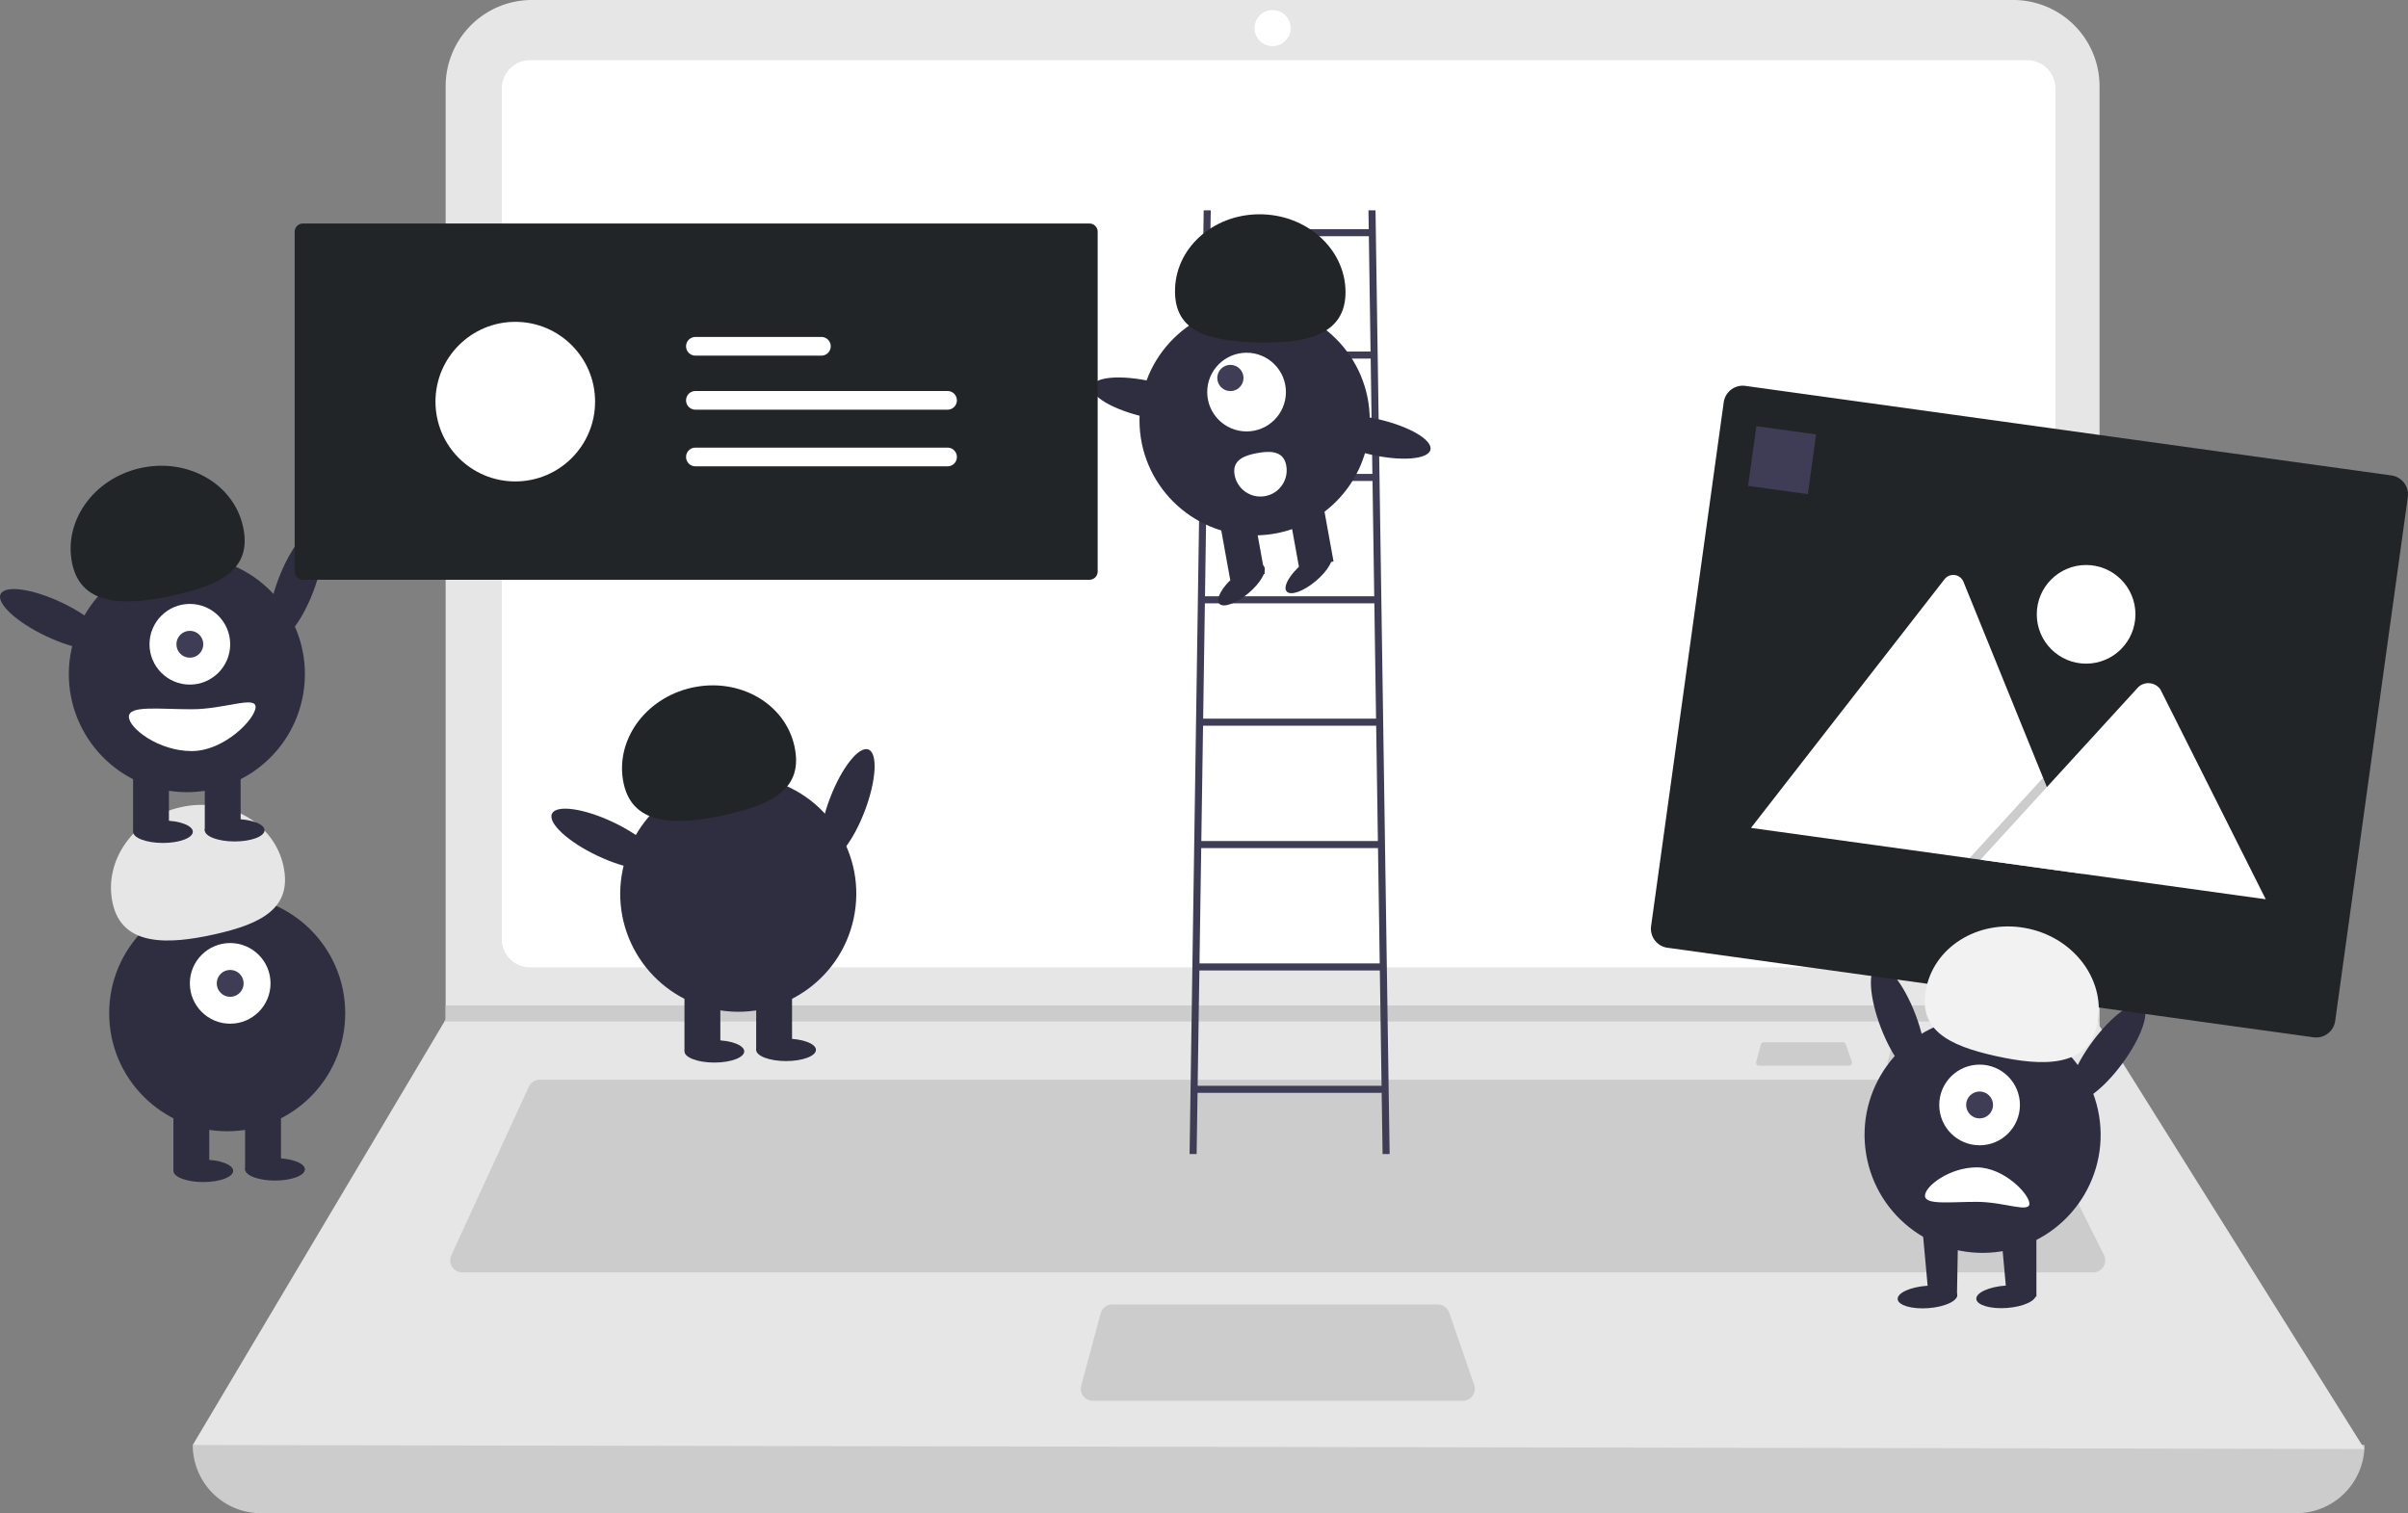 <svg xmlns="http://www.w3.org/2000/svg" data-name="Layer 1" viewBox="0 0 878.64 552.215"><rect x="0" y="0" width="878.64" height="552.215" fill="#808080" stroke="none"/><defs/><path fill="#ccc" d="M837.863 552.215H95.229a24.901 24.901 0 01-24.901-24.901q403.807-46.93 792.436 0a24.901 24.901 0 01-24.901 24.901z"/><path fill="#e6e6e6" d="M862.764 528.779l-792.435-1.465 91.841-154.532.439-.732V31.478A31.475 31.475 0 01194.086 0H734.612a31.475 31.475 0 0131.478 31.478v342.915z"/><path fill="#fff" d="M193.368 21.971a10.265 10.265 0 00-10.253 10.253V342.754a10.265 10.265 0 0010.253 10.253H739.724a10.266 10.266 0 0010.253-10.253V32.225a10.265 10.265 0 00-10.253-10.253z"/><path fill="#ccc" d="M196.959 394.021a4.406 4.406 0 00-3.992 2.558l-28.299 61.52a4.394 4.394 0 003.992 6.231h595.111a4.394 4.394 0 003.929-6.36l-30.76-61.52a4.372 4.372 0 00-3.929-2.429z"/><circle cx="464.349" cy="10.253" r="6.591" fill="#fff"/><path fill="#ccc" d="M405.854 476.047a4.401 4.401 0 00-4.243 3.251l-7.098 26.366a4.394 4.394 0 004.243 5.537h134.998a4.393 4.393 0 004.151-5.832l-9.126-26.366a4.397 4.397 0 00-4.153-2.957zM766.09 366.922v5.86H162.169l.454-.733v-5.127H766.09zM691.547 380.344a1.072 1.072 0 00-1.033.792l-1.729 6.42a1.07 1.07 0 001.033 1.348h32.874a1.07 1.07 0 001.011-1.42l-2.222-6.42a1.071 1.071 0 00-1.011-.72zM643.547 380.344a1.072 1.072 0 00-1.033.792l-1.729 6.42a1.07 1.07 0 001.033 1.348h32.874a1.07 1.07 0 001.011-1.42l-2.222-6.42a1.071 1.071 0 00-1.011-.72z"/><path fill="#3f3d56" d="M504.481 421.14h2.576l-5.153-344.388h-2.576l.103 6.87h-57.747l.103-6.87h-2.576l-5.153 344.388h2.576l.334-22.329h67.179zm-3.714-248.2h-60.419l.63-42.082h59.16zm.039 2.576l.63 42.082h-61.756l.63-42.082zm.668 44.659l.63 42.082h-63.092l.63-42.082zm.668 44.659l.63 42.082h-64.429l.63-42.082zm.668 44.659l.63 42.082h-65.765l.63-42.082zm-3.341-223.294l.63 42.082h-59.083l.63-42.082zM437.007 396.234l.63-42.082h65.842l.63 42.082z"/><circle cx="457.794" cy="153.358" r="42.012" fill="#2f2e41"/><path fill="#2f2e41" d="M469.947 184.665l12.559-2.273 4.074 22.502-12.559 2.274zM444.829 189.212l12.559-2.273 4.074 22.502-12.559 2.274z"/><ellipse cx="613.672" cy="387.298" fill="#2f2e41" rx="10.636" ry="3.989" transform="rotate(-40.261 296.132 519.529)"/><ellipse cx="638.267" cy="382.846" fill="#2f2e41" rx="10.636" ry="3.989" transform="rotate(-40.261 320.726 515.077)"/><circle cx="454.853" cy="143.081" r="14.359" fill="#fff"/><circle cx="448.952" cy="137.934" r="4.786" fill="#3f3d56"/><path fill="#212528" d="M490.936 107.653c.632-15.554-12.773-28.728-29.941-29.425s-31.597 11.346-32.229 26.9 11.302 19.087 28.47 19.785 33.068-1.706 33.7-17.259z"/><ellipse cx="579.682" cy="319.596" fill="#2f2e41" rx="6.595" ry="21.006" transform="rotate(-77.09 390.211 333.489)"/><ellipse cx="662.15" cy="333.311" fill="#2f2e41" rx="6.595" ry="21.006" transform="rotate(-77.09 472.68 347.203)"/><path fill="#fff" d="M469.333 169.914a9.572 9.572 0 11-18.835 3.429l-.003-.018c-.942-5.202 3.08-7.043 8.283-7.985s9.614-.628 10.556 4.574z"/><ellipse cx="469.866" cy="467.526" fill="#2f2e41" rx="21.534" ry="6.76" transform="rotate(-69.082 263.212 497.296)"/><circle cx="430.059" cy="500.048" r="43.067" fill="#2f2e41" transform="rotate(-80.782 247.525 507.53)"/><path fill="#2f2e41" d="M249.753 359.955h13.084v23.442h-13.084zM275.921 359.955h13.084v23.442h-13.084z"/><ellipse cx="260.656" cy="383.67" fill="#2f2e41" rx="10.903" ry="4.089"/><ellipse cx="286.824" cy="383.125" fill="#2f2e41" rx="10.903" ry="4.089"/><path fill="#212528" d="M227.602 286.104c-3.478-15.574 7.639-31.31 24.829-35.149s33.944 5.675 37.422 21.249-7.915 21.318-25.105 25.156-33.668 4.318-37.145-11.256z"/><ellipse cx="381.55" cy="480.065" fill="#2f2e41" rx="6.76" ry="21.534" transform="rotate(-64.626 163.743 520.141)"/><circle cx="82.901" cy="369.763" r="43.067" fill="#2f2e41"/><path fill="#2f2e41" d="M63.275 403.563h13.084v23.442H63.275zM89.443 403.563h13.084v23.442H89.443z"/><ellipse cx="74.178" cy="427.277" fill="#2f2e41" rx="10.903" ry="4.089"/><ellipse cx="100.346" cy="426.732" fill="#2f2e41" rx="10.903" ry="4.089"/><circle cx="83.991" cy="358.86" r="14.719" fill="#fff"/><circle cx="83.991" cy="358.86" r="4.906" fill="#3f3d56"/><path fill="#e6e6e6" d="M41.124 329.712c-3.478-15.574 7.639-31.31 24.829-35.149s33.944 5.675 37.422 21.249-7.915 21.318-25.105 25.156-33.668 4.318-37.145-11.256z"/><ellipse cx="268.668" cy="387.383" fill="#2f2e41" rx="21.534" ry="6.76" transform="rotate(-69.082 62.015 417.153)"/><circle cx="228.861" cy="419.905" r="43.067" fill="#2f2e41" transform="rotate(-80.782 46.328 427.387)"/><path fill="#2f2e41" d="M48.556 279.812h13.084v23.442H48.556zM74.723 279.812h13.084v23.442H74.723z"/><ellipse cx="59.459" cy="303.527" fill="#2f2e41" rx="10.903" ry="4.089"/><ellipse cx="85.627" cy="302.982" fill="#2f2e41" rx="10.903" ry="4.089"/><circle cx="69.272" cy="235.11" r="14.719" fill="#fff"/><circle cx="69.272" cy="235.11" r="4.906" fill="#3f3d56"/><path fill="#212528" d="M26.405 205.961c-3.477-15.574 7.639-31.31 24.829-35.149s33.944 5.675 37.422 21.249-7.915 21.318-25.105 25.156-33.668 4.318-37.145-11.256z"/><ellipse cx="180.353" cy="399.922" fill="#2f2e41" rx="6.76" ry="21.534" transform="rotate(-64.626 -37.454 439.998)"/><path fill="#fff" d="M47.027 261.55c0 4.215 10.853 12.539 22.897 12.539s23.335-11.867 23.335-16.082-11.292.818-23.335.818-22.897-1.489-22.897 2.726z"/><path fill="#212528" d="M110.524 81.569a3.003 3.003 0 00-3 3v124a3.003 3.003 0 003 3h287a3.003 3.003 0 003-3v-124a3.003 3.003 0 00-3-3z"/><circle cx="188.018" cy="146.569" r="29.121" fill="#fff"/><path fill="#fff" d="M253.744 142.694a3.405 3.405 0 000 6.81h91.946a3.405 3.405 0 10.112-6.81q-.056-.001-.112 0zM253.744 122.967a3.405 3.405 0 000 6.81h45.916a3.405 3.405 0 10.112-6.81q-.056-.001-.112 0zM253.744 163.361a3.405 3.405 0 000 6.81h91.946a3.405 3.405 0 10.112-6.81q-.056-.001-.112 0z" data-name="Path 40"/><ellipse cx="853.283" cy="546.503" fill="#2f2e41" rx="6.76" ry="21.534" transform="rotate(-20.918 301.938 894.773)"/><circle cx="884.09" cy="588.025" r="43.067" fill="#2f2e41" transform="rotate(-9.217 -274.834 1497.709)"/><path fill="#2f2e41" d="M743.035 447.932h-13.083l2.56 28.073 10.546-2.865-.023-25.208zM714.512 448.005h-13.084l2.56 28.073 10.07-2.938.454-25.135z"/><ellipse cx="863.998" cy="647.212" fill="#2f2e41" rx="10.903" ry="4.089" transform="rotate(-4.182 -1597.917 2760.883)"/><circle cx="722.319" cy="403.229" r="14.719" fill="#fff"/><circle cx="722.319" cy="403.229" r="4.906" fill="#3f3d56"/><ellipse cx="929.598" cy="558.041" fill="#2f2e41" rx="21.534" ry="6.76" transform="rotate(-53.55 676.946 630.314)"/><path fill="#fff" d="M702.397 436.339c0-3.474 8.945-10.334 18.871-10.334S740.5 435.785 740.5 439.259s-9.307-.674-19.232-.674-18.871 1.228-18.871-2.246z"/><path fill="#212528" d="M844.177 378.542l-235.745-32.681a7.008 7.008 0 01-5.973-7.895l26.502-191.172a7.008 7.008 0 017.895-5.973l235.745 32.681a7.008 7.008 0 015.973 7.895l-26.502 191.172a7.008 7.008 0 01-7.895 5.973z"/><path fill="#fff" d="M759.722 318.88L639.368 302.195a2.477 2.477 0 01-.445-.098l70.591-90.706a4.024 4.024 0 016.938.962l29.029 71.462 1.391 3.42z"/><path d="M759.722 318.879l-41.092-5.696 24.234-26.504 1.745-1.909.872-.955 1.391 3.42 12.85 31.644z" opacity=".2" style="isolation:isolate"/><path fill="#fff" d="M826.735 328.169l-104.097-14.431 24.234-26.504 1.744-1.909 31.579-34.54a5.37 5.37 0 017.96.622 4.796 4.796 0 01.313.524z"/><circle cx="761.186" cy="224.184" r="18" fill="#fff"/><path fill="#3f3d56" d="M640.877 155.517l21.792 3.021-3.021 21.792-21.792-3.021z"/><path fill="#f2f2f2" d="M765.187 374.081c3.477-15.574-7.639-31.311-24.829-35.149s-33.944 5.675-37.422 21.249 7.915 21.318 25.105 25.156 33.668 4.318 37.145-11.256z"/><ellipse cx="892.69" cy="647.143" fill="#2f2e41" rx="10.903" ry="4.089" transform="rotate(-4.182 -1569.224 2760.814)"/></svg>
